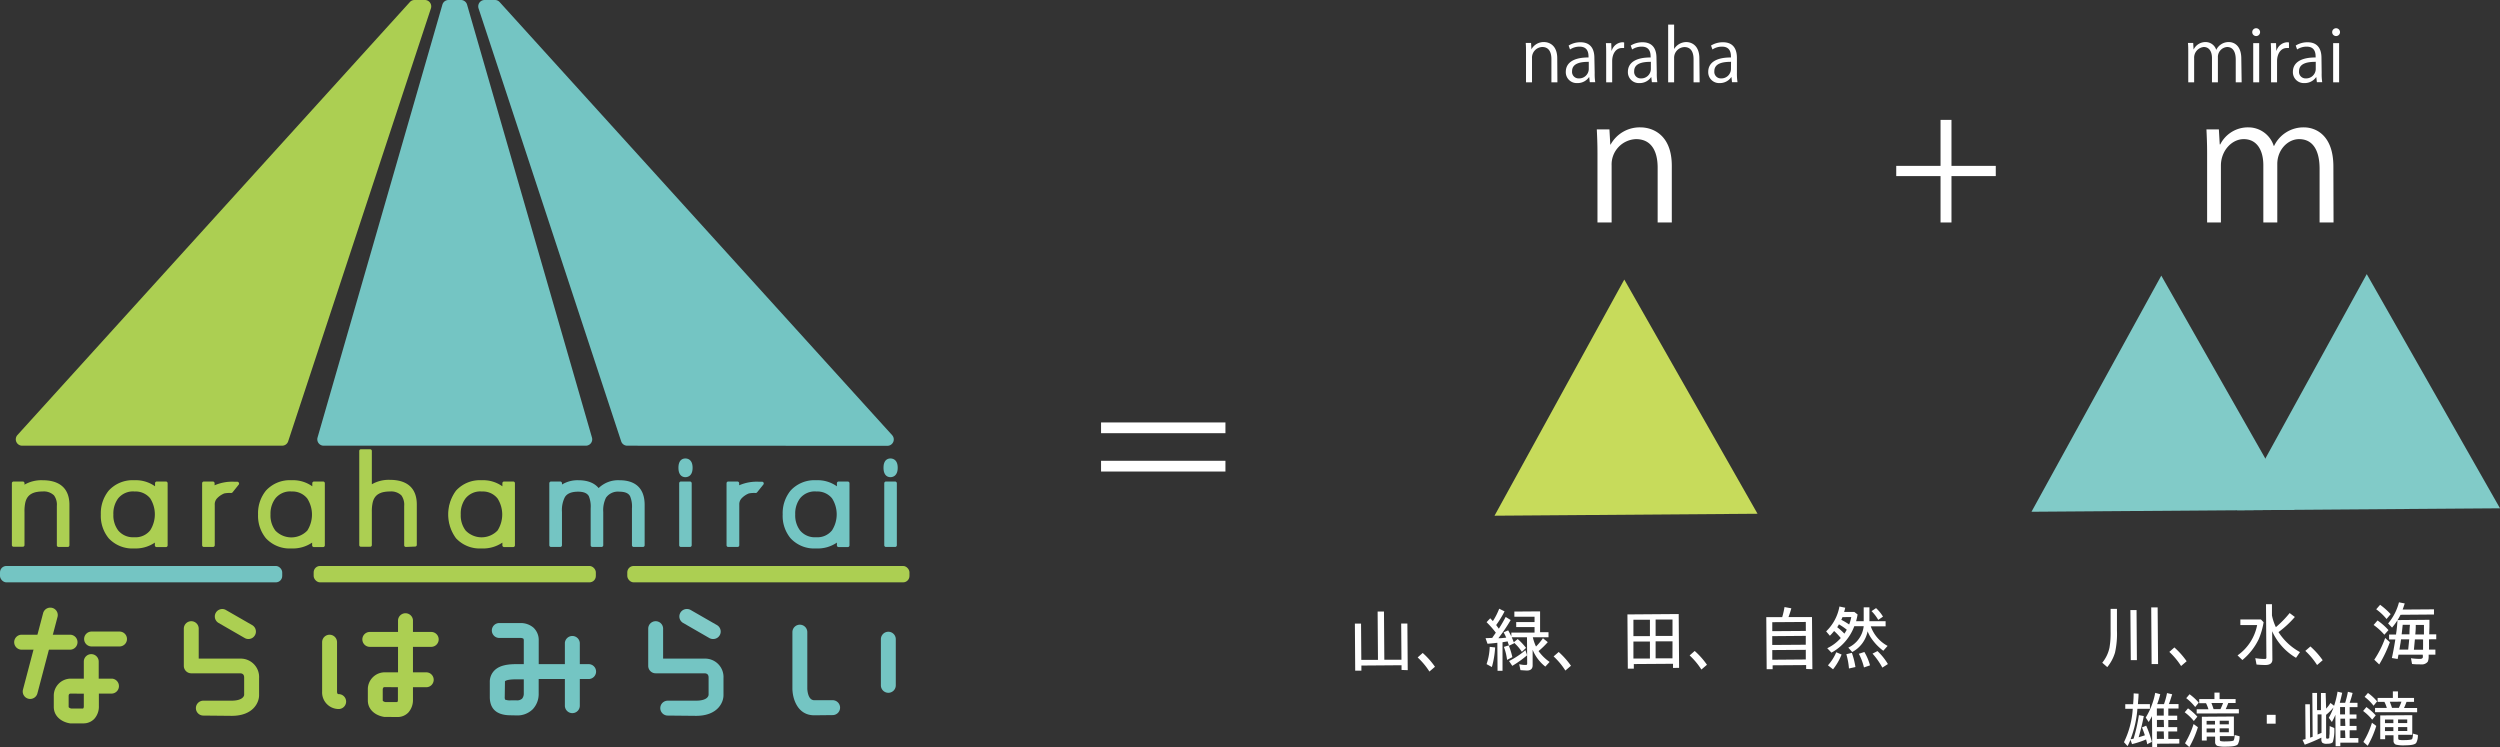 <svg xmlns="http://www.w3.org/2000/svg" viewBox="0 0 637.71 190.64"><rect x="0" y="0" width="637.71" height="190.64" fill="#333333" stroke="none"/><defs><style>.cls-1{fill:#fff;}.cls-2{fill:#c7db5b;}.cls-3{fill:#81cbc8;}.cls-4{fill:#accf52;}.cls-5{fill:#80cac7;}.cls-6{fill:#74c5c3;}</style></defs><title>fig_logomark</title><g id="レイヤー_2" data-name="レイヤー 2"><g id="レイヤー_2-2" data-name="レイヤー 2"><path class="cls-1" d="M426.45,56.75h-3.61v-14c0-3.87-1.39-7.26-5.52-7.26a6.46,6.46,0,0,0-6.22,6.74V56.75h-3.61V39.14c0-2.43-.08-4.22-.17-6.13h3.22l.22,3.87h.08a8.47,8.47,0,0,1,7.61-4.39c3,0,8,1.78,8,9.82Z"/><path class="cls-1" d="M595.25,56.75h-3.56V43.05c0-4.6-1.66-7.56-5.22-7.56-2.91,0-5.57,2.74-5.57,6.35V56.75h-3.56V42.14c0-3.78-1.61-6.65-5-6.65-3.08,0-5.82,3-5.82,6.74V56.75H563V39.14c0-2.43-.08-4.17-.17-6.13H566l.22,3.83h.13a7.89,7.89,0,0,1,7.22-4.35A6.78,6.78,0,0,1,580,37.23h.08a8.3,8.3,0,0,1,7.61-4.74c2.91,0,7.52,1.87,7.52,10Z"/><path class="cls-1" d="M495,30.58h2.79V42.31h11.3v2.61h-11.3V56.75H495V44.92h-11.3V42.31H495Z"/><path class="cls-1" d="M397.27,21h-1.53V15.06c0-1.63-.58-3.07-2.33-3.07a2.72,2.72,0,0,0-2.62,2.85V21h-1.53V13.54c0-1,0-1.78-.07-2.59h1.36l.09,1.63h0a3.56,3.56,0,0,1,3.21-1.85c1.25,0,3.38.75,3.38,4.15Z"/><path class="cls-1" d="M406.78,18.58a13.91,13.91,0,0,0,.14,2.39h-1.39l-.15-1.29h-.05a3.5,3.5,0,0,1-3,1.51,2.77,2.77,0,0,1-2.92-2.85c0-2.4,2.09-3.7,5.8-3.68,0-.85,0-2.76-2.27-2.76a4.32,4.32,0,0,0-2.45.72l-.36-1a5.67,5.67,0,0,1,3-.84c2.83,0,3.57,2,3.57,4Zm-1.51-2.81c-1.89,0-4.26.28-4.26,2.39A1.66,1.66,0,0,0,402.74,20a2.44,2.44,0,0,0,2.53-2.34Z"/><path class="cls-1" d="M414.28,12.25a4.15,4.15,0,0,0-.55,0c-1.65,0-2.49,1.64-2.49,3.33V21h-1.53V14c0-1.07,0-2-.07-3H411l.07,1.92h.06a3,3,0,0,1,2.71-2.14,3.41,3.41,0,0,1,.46.05Z"/><path class="cls-1" d="M422.62,18.58a13.91,13.91,0,0,0,.14,2.39h-1.39l-.15-1.29h-.05a3.5,3.5,0,0,1-3,1.51,2.77,2.77,0,0,1-2.92-2.85c0-2.4,2.09-3.7,5.8-3.68,0-.85,0-2.76-2.27-2.76a4.32,4.32,0,0,0-2.45.72l-.36-1a5.67,5.67,0,0,1,3-.84c2.83,0,3.57,2,3.57,4Zm-1.51-2.81c-1.89,0-4.26.28-4.26,2.39A1.66,1.66,0,0,0,418.58,20a2.44,2.44,0,0,0,2.53-2.34Z"/><path class="cls-1" d="M433.55,21H432V15.06c0-1.63-.59-3.05-2.31-3.05a2.72,2.72,0,0,0-2.65,2.81V21h-1.52V6.28h1.52v6.23h0a3.67,3.67,0,0,1,3.1-1.78c1.23,0,3.34.75,3.34,4.15Z"/><path class="cls-1" d="M443.06,18.58a13.87,13.87,0,0,0,.15,2.39h-1.4l-.14-1.29h-.06a3.47,3.47,0,0,1-2.95,1.51,2.77,2.77,0,0,1-2.92-2.85c0-2.4,2.09-3.7,5.8-3.68,0-.85,0-2.76-2.28-2.76a4.31,4.31,0,0,0-2.44.72l-.37-1a5.73,5.73,0,0,1,3.05-.84c2.83,0,3.56,2,3.56,4Zm-1.5-2.81c-1.89,0-4.26.28-4.26,2.39A1.66,1.66,0,0,0,439,20a2.44,2.44,0,0,0,2.54-2.34Z"/><path class="cls-1" d="M357.51,170.89v-1.2l-10.24.08v1.3h-1.58l-.08-12,1.57,0,.07,9.25,4.25,0L351.41,156l1.62,0,.09,12.29,4.37,0-.07-9.24H359l.09,11.9Z"/><path class="cls-1" d="M364.62,171.3a18.43,18.43,0,0,0-3-3.6l1.29-1.14a20.18,20.18,0,0,1,3.13,3.52Z"/><path class="cls-1" d="M379.2,158.71l.93-1c.33.35.56.59.68.73a17.4,17.4,0,0,0,1.61-3.17l1.37.68a26,26,0,0,1-2.14,3.49l.68.93c.65-1,1.22-2,1.75-3l1.27.79a41,41,0,0,1-3.14,4.64h.23c.12,0,.48,0,1.09-.08l.69-.07c-.21-.45-.4-.87-.68-1.35l1.17-.51a16.66,16.66,0,0,1,.81,1.57v-1l5.92,0v-1.41l-4.68,0v-1.27l4.68,0v-1.36l-5.15,0V156l6.56-.05,0,5.31,2.15,0v1.3l-4,0a12,12,0,0,0,.81,2.36,15.36,15.36,0,0,0,1.77-2.12l1.23,1a20.16,20.16,0,0,1-2.35,2.28,11.62,11.62,0,0,0,2.82,2.77l-1.09,1.19a10.52,10.52,0,0,1-3.24-4.3l0,4c0,.85-.51,1.29-1.4,1.3-.39,0-.93-.05-1.71-.1l-.31-1.52a6.18,6.18,0,0,0,1.7.2c.21,0,.33-.09.33-.35l-.05-6.72-3.89,0c.18.42.36.85.52,1.28l1-.82a15.23,15.23,0,0,1,2.13,2.26l-1.07,1a11.5,11.5,0,0,0-2-2.33s0,.1,0,.16l-1.26.61c-.21-.57-.32-.92-.37-1.1l-1.3.21,0,7.29H382l-.05-7.15c-.83.11-1.65.19-2.51.25l-.5-1.42,1.7-.07c.14-.21.31-.47.55-.8a4.45,4.45,0,0,1,.38-.52A23.13,23.13,0,0,0,379.2,158.71Zm0,10.7A15,15,0,0,0,380,165l1.38.15a22.21,22.21,0,0,1-.83,5Zm5.23-1.08a14.53,14.53,0,0,0-.81-3.32l1.23-.38a18.39,18.39,0,0,1,.93,3Zm.5.29a20.53,20.53,0,0,0,4.18-2.77l.43,1.3a27.07,27.07,0,0,1-3.78,2.7Z"/><path class="cls-1" d="M399.3,171.05a17.87,17.87,0,0,0-3-3.61l1.3-1.13a20.46,20.46,0,0,1,3.13,3.51Z"/><path class="cls-1" d="M426.76,170.38v-1.06l-10,.07v1.17h-1.53l-.1-13.83,13.08-.1.1,13.73Zm-5.89-12.29-4.21,0,0,4.18,4.21,0Zm0,5.55-4.21,0,0,4.34,4.21,0Zm5.76-5.6-4.31,0,0,4.18,4.31,0Zm0,5.56-4.31,0,0,4.33,4.3,0Z"/><path class="cls-1" d="M434,170.79a18.43,18.43,0,0,0-3-3.6l1.29-1.14a20.18,20.18,0,0,1,3.13,3.52Z"/><path class="cls-1" d="M460.72,170.65v-1l-8.55.06v1h-1.52l-.1-13.29,4.06,0a20,20,0,0,0,.59-2.57l1.74.32a22.51,22.51,0,0,1-.73,2.24l6,0,.1,13.29Zm-.09-12-8.55.06V161l8.56-.06Zm0,3.55-8.56.07,0,2.25,8.55-.06Zm0,3.56-8.55.06,0,2.47,8.55-.07Z"/><path class="cls-1" d="M480.4,166a13.4,13.4,0,0,1-3-3.1,8.24,8.24,0,0,1-1-1.87,7.69,7.69,0,0,1-3.93,5.29l-1-1.12a6.87,6.87,0,0,0,3.93-5.46H473a12.81,12.81,0,0,1-5.82,6.74l-1.08-1.13a10.74,10.74,0,0,0,3.45-2.6,15,15,0,0,0-1.7-1.79,12.63,12.63,0,0,1-1.08,1.21l-.95-1.12a11.64,11.64,0,0,0,3.39-6.34l1.48.31c-.08.34-.12.54-.2.8l-.09.28,2.62,0,.82.64a15.15,15.15,0,0,1-.38,1.72h1.94l0-3.54h1.46l0,3.54,4.13,0v1.3l-3.79,0a9.09,9.09,0,0,0,4.3,5Zm-14.12,3.71a11.92,11.92,0,0,0,2.12-3.33l1.36.58a14.8,14.8,0,0,1-2.18,3.77Zm2.35-9.73a17.11,17.11,0,0,1,1.84,1.65,9,9,0,0,0,.61-1,15.34,15.34,0,0,0-2-1.37A6.17,6.17,0,0,1,468.63,160Zm1.35-2.56a5.28,5.28,0,0,1-.29.69,15.94,15.94,0,0,1,2,1.19,10.54,10.54,0,0,0,.54-1.9Zm1.66,13.1a17.82,17.82,0,0,0-.67-3.64l1.41-.35a19.33,19.33,0,0,1,.91,3.62Zm3.83-.27a14.9,14.9,0,0,0-1.31-3.48l1.41-.46a13.45,13.45,0,0,1,1.44,3.41Zm3.64-12.12a10.44,10.44,0,0,0-1.71-2.24l1.15-.77a9.64,9.64,0,0,1,1.77,2.17Zm1.05,12.17a18.42,18.42,0,0,0-2.51-3.57l1.26-.65a15,15,0,0,1,2.66,3.31Z"/><path class="cls-1" d="M537.53,170.17l-1.28-1.12a9,9,0,0,0,1.85-3.86,22.24,22.24,0,0,0,.28-4.12l0-5.76H540l0,5.54a21.77,21.77,0,0,1-.5,5.64A10.65,10.65,0,0,1,537.53,170.17Zm6-1.78-.1-12.77H545l.09,12.77Zm5.31,1-.1-14.45h1.64l.11,14.45Z"/><path class="cls-1" d="M556.36,169.89a18.43,18.43,0,0,0-3-3.6l1.29-1.14a20.18,20.18,0,0,1,3.13,3.52Z"/><path class="cls-1" d="M572,168.36l-1.24-1.18a12.28,12.28,0,0,0,5-7.73l-4.28,0,0-1.43,5.26,0,.67.7a18.48,18.48,0,0,1-1.26,4.35A15.88,15.88,0,0,1,572,168.36Zm13.68-.56a15,15,0,0,1-6.09-6.79l.06,7.24c0,.93-.63,1.37-1.74,1.38a21.82,21.82,0,0,1-2.31-.12l-.31-1.63a14.86,14.86,0,0,0,2.45.21c.26,0,.38-.11.38-.37l-.1-13.6h1.52l0,2.86a13,13,0,0,0,1,3,26.71,26.71,0,0,0,3.51-3.6l1.33,1a25.13,25.13,0,0,1-4.17,3.86,15.07,15.07,0,0,0,5.48,5.1Z"/><path class="cls-1" d="M591.05,169.64a18.25,18.25,0,0,0-3-3.61l1.3-1.13a20.46,20.46,0,0,1,3.13,3.51Z"/><path class="cls-1" d="M608.21,161.91a15.37,15.37,0,0,0-2.74-2.49l1-1.15a15.89,15.89,0,0,1,2.79,2.46Zm-2.57,6.37a25.49,25.49,0,0,0,2.78-5.54l1.19,1.07a31.15,31.15,0,0,1-2.71,5.68Zm3.13-10.38a13.67,13.67,0,0,0-2.64-2.48l1-1.15a19,19,0,0,1,2.69,2.39Zm3.57-1.08a15.84,15.84,0,0,1-2.17,3.27l-1-1.06a13.58,13.58,0,0,0,2.77-5.39l1.47.29c-.23.71-.4,1.2-.54,1.56l8-.06v1.32Zm7.26,6.26v.76a1.28,1.28,0,0,1,0,.26,2.68,2.68,0,0,1,0,.42,6.41,6.41,0,0,1,0,.8c0,.15,0,.29,0,.38h1.63V167l-1.72,0,0,.6a3.2,3.2,0,0,1-.22,1.18,1.88,1.88,0,0,1-1.69.69c-.78,0-1.51,0-2.33-.1l-.27-1.47a15.15,15.15,0,0,0,2.33.17c.43,0,.62-.14.71-.42A4,4,0,0,0,618,167l-6.18,0c-.07.26-.11.57-.22,1.1l-1.47-.25c.3-1.34.58-2.87.88-4.73h-1.59v-1.26l1.78,0,0-.15c.2-1.2.28-2.33.37-3.54l8.14-.07c0,.6,0,1.17,0,1.84l-.06,1.86h1.8v1.26Zm-7.13,0-.08.5c0,.23-.1.63-.2,1.27-.05.35-.1.63-.13.85h2.23c.12-1.17.21-2,.26-2.62Zm.42-3.7q-.2,1.94-.27,2.43h2a.34.34,0,0,1,0-.09.86.86,0,0,1,0-.24c0-.24,0-.94.12-2.1ZM616,163.1c-.08.82-.16,1.71-.25,2.63l2.34,0a4.73,4.73,0,0,1,0-.49,2,2,0,0,1,0-.26.32.32,0,0,1,0-.14c0-.17,0-.46,0-.86s0-.65,0-.87Zm.22-3.69,0,.19c0,.36,0,1.11-.12,2.24l2.21,0,0-.59v-1.84Z"/><path class="cls-1" d="M547.12,187.56l0,0c-.25-.77-.48-1.4-.74-2l1.08-.45a24.85,24.85,0,0,1,1.44,4.13l-1.2.6a1.1,1.1,0,0,0-.05-.34c0-.12-.06-.28-.11-.47s-.08-.29-.11-.41a21.58,21.58,0,0,1-3.59,1.19l-.38-1.1c-.24.56-.48,1.09-.75,1.61l-.92-1a22.55,22.55,0,0,0,2.24-8.51h-1.91v-1.18l2,0c.08-.88.14-1.77.14-2.76l1.25.08c0,1-.11,1.79-.15,2.52v.15l3.05,0v1.18l-3.19,0a27.49,27.49,0,0,1-1.76,7.79l.79-.17a43.54,43.54,0,0,0,1.35-6l1.25.23c-.47,2.42-.95,4.16-1.32,5.43C546.3,187.82,546.82,187.68,547.12,187.56Zm3.12,2.15v.92H549l-.06-7.95a14.31,14.31,0,0,1-.85,1.49l-.75-1.13a18.46,18.46,0,0,0,2.42-6.31l1.28.35a17.6,17.6,0,0,1-.78,2.53H552a18,18,0,0,0,.77-2.82l1.32.31c-.36,1.13-.62,2-.86,2.5l2.48,0v1.14l-2.61,0,0,1.81h2.27v1.11h-2.27v1.82h2.27v1.1l-2.27,0v1.91l2.81,0v1.18Zm1.7-9-1.76,0v1.82l1.76,0Zm0,2.93H550.2v1.82H552Zm0,2.93h-1.76v1.91H552Z"/><path class="cls-1" d="M559.61,183.92a12.75,12.75,0,0,0-2.33-2.23l.85-1a14.58,14.58,0,0,1,2.38,2.12Zm-2.25,5.67a22.58,22.58,0,0,0,2.19-4.9l1.1.81a24.91,24.91,0,0,1-2.19,5.07Zm2.6-9.24a12.88,12.88,0,0,0-2.29-2.26l.85-1a13,13,0,0,1,2.34,2.15Zm.38,1.65v-1.07l3,0a9.68,9.68,0,0,0-.62-1.56l-1.73,0v-1.05l3.88,0v-1.65h1.31v1.65l4.09,0v1H568.4a16.89,16.89,0,0,1-.66,1.57l3.36,0v1.08Zm7.67,8.45a7.94,7.94,0,0,1-2.37-.18,1,1,0,0,1-.6-1v-1.38H562.9v1h-1.24l0-6.06,8.17-.06,0,5-3.58,0v.86c0,.25.08.37.2.41a4.7,4.7,0,0,0,1.29.08c1.32,0,2-.13,2.06-.28a3.29,3.29,0,0,0,.21-1.37l1.26.34a4.17,4.17,0,0,1-.41,2C570.56,190.27,569.57,190.44,568,190.45Zm-3-6.57h-2.14v.93l2.14,0Zm0,1.94-2.14,0v1l2.14,0Zm-.91-6.49c.23.59.41,1.12.55,1.56h1.76c.26-.55.48-1.07.66-1.57Zm4.44,4.52-2.33,0v.92h2.33Zm0,1.94-2.34,0v1l2.34,0Z"/><path class="cls-1" d="M578.22,184.6v-2.26l2.26,0v2.26Z"/><path class="cls-1" d="M593.36,180.76a8.44,8.44,0,0,0,1.1-1.45l.93.72a22.58,22.58,0,0,0,.88-3.6l1.19.29c-.24,1.11-.46,1.93-.62,2.56h1.37a21.12,21.12,0,0,0,.7-2.82l1.2.3a22.66,22.66,0,0,1-.75,2.51l2,0v1.11l-2,0v1.86h1.74v1.08h-1.74v1.86h1.76v1.09h-1.76v2l2.22,0v1.17l-4.6,0v.9h-1.2l-.06-8a15.37,15.37,0,0,1-.9,1.84l-.78-1.09a16.68,16.68,0,0,0,1.2-2.63,12,12,0,0,1-1.89,1.88l0,5.76c0,.25.09.32.33.32s.44-.1.47-.22,0-.44.06-.83,0-.91.05-1.55v-.61l1.18.5a10.24,10.24,0,0,1-.38,3.56c-.19.32-.69.45-1.42.45a1.9,1.9,0,0,1-1.26-.26,1.23,1.23,0,0,1-.24-.86v-.44a42.26,42.26,0,0,1-4.23,1.8l-.57-1.22.69-.2.08,0-.07-8.89h1.17l.06,8.51c.29-.1.52-.17.65-.23l-.08-11.17h1.2l0,4.39h1l0-4.38h1.2Zm-1.18,1.48h-1l0,5.13,1-.43Zm6-1.87h-1.26l0,1.87h1.26Zm0,2.95H597v1.86h1.26Zm0,3H597v1.94h1.26Z"/><path class="cls-1" d="M605.11,183.58a13,13,0,0,0-2.32-2.22l.84-1a14.64,14.64,0,0,1,2.38,2.12Zm-2.25,5.68a21.86,21.86,0,0,0,2.19-4.9l1.1.81a24.29,24.29,0,0,1-2.19,5.06Zm2.6-9.24a11.94,11.94,0,0,0-2.29-2.26l.86-1a12.93,12.93,0,0,1,2.33,2.15Zm.38,1.65v-1.08l3,0a8.13,8.13,0,0,0-.62-1.56h-1.73v-1l3.89,0v-1.66h1.3v1.66l4.1,0v1l-1.91,0c-.22.56-.41,1.09-.65,1.57l3.35,0v1.08Zm7.67,8.45a8.22,8.22,0,0,1-2.36-.18,1,1,0,0,1-.6-1v-1.38l-2.14,0v1h-1.25l0-6.07,8.17-.06,0,5-3.58,0v.87c0,.24.08.36.2.41a5.13,5.13,0,0,0,1.29.08c1.32,0,2-.14,2.06-.29a3.54,3.54,0,0,0,.2-1.37l1.26.34a4,4,0,0,1-.41,2C616.06,189.93,615.08,190.11,613.51,190.12Zm-3-6.58-2.14,0v.92h2.14Zm0,1.94-2.14,0v1l2.14,0Zm-.91-6.48c.23.59.42,1.12.56,1.56h1.76c.25-.55.48-1.07.65-1.57Zm4.45,4.52h-2.34v.93l2.33,0Zm0,1.94-2.33,0v1l2.34,0Z"/><path class="cls-1" d="M571.81,21H570.3V15.19c0-1.95-.7-3.2-2.2-3.2a2.55,2.55,0,0,0-2.35,2.68V21h-1.51V14.8c0-1.59-.68-2.81-2.09-2.81a2.73,2.73,0,0,0-2.46,2.85V21h-1.5V13.54c0-1,0-1.77-.08-2.59h1.34l.09,1.61h.06a3.34,3.34,0,0,1,3-1.83,2.84,2.84,0,0,1,2.73,2h0a3.49,3.49,0,0,1,3.21-2c1.23,0,3.18.79,3.18,4.22Z"/><path class="cls-1" d="M575.51,9.2a1,1,0,0,1-1-1,1,1,0,0,1,1-1,1,1,0,0,1,1,1A1,1,0,0,1,575.51,9.2ZM576.28,21h-1.52V11h1.52Z"/><path class="cls-1" d="M583.88,12.25a4.15,4.15,0,0,0-.55,0c-1.65,0-2.49,1.64-2.49,3.33V21h-1.53V14c0-1.07,0-2-.07-3h1.34l.07,1.92h.06a3,3,0,0,1,2.71-2.14,3.41,3.41,0,0,1,.46.05Z"/><path class="cls-1" d="M592.22,18.58a13.91,13.91,0,0,0,.14,2.39H591l-.15-1.29h-.05a3.5,3.5,0,0,1-3,1.51,2.77,2.77,0,0,1-2.92-2.85c0-2.4,2.09-3.7,5.8-3.68,0-.85,0-2.76-2.27-2.76a4.32,4.32,0,0,0-2.45.72l-.36-1a5.67,5.67,0,0,1,3-.84c2.83,0,3.57,2,3.57,4Zm-1.51-2.81c-1.89,0-4.26.28-4.26,2.39A1.66,1.66,0,0,0,588.18,20a2.44,2.44,0,0,0,2.53-2.34Z"/><path class="cls-1" d="M595.9,9.2a1,1,0,0,1-1-1,1,1,0,0,1,1-1,1,1,0,0,1,1,1A1,1,0,0,1,595.9,9.2ZM596.67,21h-1.52V11h1.52Z"/><polygon class="cls-2" points="448.32 131.05 381.23 131.55 414.33 71.31 414.33 71.31 448.32 131.05"/><polygon class="cls-3" points="585.29 130.05 518.2 130.54 551.31 70.31 551.31 70.31 585.29 130.05"/><polygon class="cls-3" points="637.71 129.66 570.61 130.15 603.72 69.92 603.72 69.92 637.71 129.66"/><path class="cls-1" d="M280.86,107.76h31.73v2.74H280.86Zm0,12.52v-2.74h31.73v2.74Z"/><path class="cls-4" d="M63.42,163a1.88,1.88,0,0,1-1-.25l-6.67-3.85a1.9,1.9,0,0,1-.7-2.6,1.92,1.92,0,0,1,1.65-.95,1.82,1.82,0,0,1,.94.26l6.68,3.84a1.9,1.9,0,0,1-1,3.55Z"/><path class="cls-4" d="M51.87,182.53a1.9,1.9,0,1,1,0-3.8h7.19c3.1,0,3.22-1.43,3.22-1.44v-4.36c0-.37,0-1.14-1-1.18H48.79a1.9,1.9,0,0,1-1.9-1.9v-9.49a1.9,1.9,0,1,1,3.8,0V168H61.36a4.7,4.7,0,0,1,4.73,5v4.36c0,1.81-1.47,5.24-7,5.24Z"/><path class="cls-5" d="M181.88,163a1.85,1.85,0,0,1-.95-.25l-6.68-3.85a1.91,1.91,0,0,1-.89-1.15,1.9,1.9,0,0,1,1.84-2.4,1.89,1.89,0,0,1,1,.26l6.68,3.84a1.9,1.9,0,0,1-1,3.55Z"/><path class="cls-6" d="M170.33,182.53a1.9,1.9,0,1,1,0-3.8h7.19c3,0,3.21-1.26,3.23-1.51v-4.29c0-.37,0-1.14-1-1.18H167.25a1.9,1.9,0,0,1-1.9-1.9v-9.49a1.9,1.9,0,1,1,3.8,0V168h10.67a4.7,4.7,0,0,1,4.73,5v4.36c0,1.81-1.47,5.24-7,5.24Z"/><path class="cls-4" d="M5.39,165.72a1.91,1.91,0,0,1,0-3.81H18a1.91,1.91,0,0,1,0,3.81Z"/><path class="cls-4" d="M7.7,178.29a1.91,1.91,0,0,1-.48-.06,1.9,1.9,0,0,1-1.36-2.32L11,156.4A1.89,1.89,0,0,1,12.83,155a2.05,2.05,0,0,1,.49.06,1.89,1.89,0,0,1,1.35,2.32L9.54,176.88A1.91,1.91,0,0,1,7.7,178.29Z"/><path class="cls-4" d="M23.36,164.9a1.9,1.9,0,1,1,0-3.8h7.13a1.9,1.9,0,0,1,0,3.8Z"/><path class="cls-4" d="M17.88,184.52c-2.08-.31-4.16-1.73-4.16-4.21v-3A4.34,4.34,0,0,1,18,173.11h3.38v-4.35a1.9,1.9,0,1,1,3.8,0v4.35h3.39a1.91,1.91,0,0,1,0,3.81H25.22v3.13a4.68,4.68,0,0,1-1.15,3.3,3.78,3.78,0,0,1-2.84,1.17Zm.16-7.6c-.12,0-.48,0-.53.53v2.86c0,.2.4.37.67.43l3,0c.15-.07.21-.42.2-.54v-3.25Z"/><path class="cls-4" d="M86.39,180.86a4.24,4.24,0,0,1-4.22-4.47V163.81a1.9,1.9,0,1,1,3.8,0v12.58c0,.67.3.67.42.67a1.9,1.9,0,0,1,0,3.8Z"/><path class="cls-4" d="M94.33,165a1.9,1.9,0,0,1,0-3.8H110a1.9,1.9,0,1,1,0,3.8Z"/><path class="cls-4" d="M98,182.87c-2.08-.31-4.17-1.72-4.17-4.21v-3a4.32,4.32,0,0,1,4.32-4.16h3.38v-13.3a1.91,1.91,0,0,1,3.81,0v13.3h3.39a1.9,1.9,0,1,1,0,3.8h-3.39v3.13a4.77,4.77,0,0,1-1.16,3.3,3.78,3.78,0,0,1-2.84,1.17Zm.15-7.6c-.17,0-.45,0-.52.56v2.83c0,.23.47.39.68.43l3,0c.12-.05.2-.34.19-.57v-3.22Z"/><path class="cls-6" d="M130.28,182.46c-3.54,0-5.34-1.58-5.34-4.68V174a4.08,4.08,0,0,1,1.2-3c1.42-1.4,3.69-1.59,5.73-1.59h1.74v-6a.86.86,0,0,0-.1-.5,1.42,1.42,0,0,0-.77-.18h-5.38a1.9,1.9,0,1,1,0-3.8h5.42a5,5,0,0,1,3.26,1.14,4.31,4.31,0,0,1,1.38,3.34v6h12.73a1.9,1.9,0,1,1,0,3.8H137.41V177a5.67,5.67,0,0,1-1.48,3.88,5.53,5.53,0,0,1-4.16,1.61Zm-1.44-4a3.45,3.45,0,0,0,1.44.19h1.49a1.89,1.89,0,0,0,1.41-.44,2,2,0,0,0,.43-1.17v-3.76H131.9c-1.72,0-2.76.17-3.09.5l-.06,4a1.65,1.65,0,0,0,.09.68Z"/><path class="cls-6" d="M146,181.91a1.91,1.91,0,0,1-1.91-1.9V164a1.91,1.91,0,0,1,3.81,0v16A1.9,1.9,0,0,1,146,181.91Z"/><path class="cls-6" d="M207.7,182.46c-4.41,0-5.57-4.48-5.57-6.85V161.25a1.9,1.9,0,0,1,3.8,0v14.36c0,.12.06,3,1.77,3h4.69a1.9,1.9,0,0,1,0,3.8Z"/><path class="cls-6" d="M226.6,176.72a1.9,1.9,0,0,1-1.9-1.9V163.05a1.9,1.9,0,0,1,3.8,0v11.77A1.9,1.9,0,0,1,226.6,176.72Z"/><path class="cls-4" d="M15.2,139.25a.44.44,0,0,1-.43-.44v-9.73a4.33,4.33,0,0,0-.78-2.89,4,4,0,0,0-3.12-1c-2.73,0-4.27,1-4.69,3.1a10.21,10.21,0,0,0-.2,2.42v8.14a.44.44,0,0,1-.44.44H3.73a.44.44,0,0,1-.43-.44V123.53a.43.43,0,0,1,.43-.43H5.54a.44.44,0,0,1,.44.43v.6a8,8,0,0,1,4.86-1.36c4.32,0,6.6,2.08,6.6,6v10a.44.44,0,0,1-.43.44Z"/><path class="cls-4" d="M14.93,139.52a.43.43,0,0,1-.43-.44v-10a4.05,4.05,0,0,0-.72-2.71,3.71,3.71,0,0,0-2.91-1c-2.62,0-4,.92-4.43,2.89a10.36,10.36,0,0,0-.19,2.36v8.41a.43.43,0,0,1-.43.44H3.46a.43.43,0,0,1-.43-.44V123.26a.43.43,0,0,1,.43-.43H5.82a.43.43,0,0,1,.43.43v.37a8.6,8.6,0,0,1,4.59-1.13c4.5,0,6.87,2.18,6.87,6.29v10.29a.43.43,0,0,1-.43.44Zm1.37-1.41v-9.32c0-3.33-1.73-4.87-5.46-4.87a6.35,6.35,0,0,0-4.78,1.66l-.47.5a.48.48,0,0,1-.32.13.45.45,0,0,1-.16,0,.45.45,0,0,1-.27-.4v-1.54h-.4v13.87h.4v-7.44A11.24,11.24,0,0,1,5.07,128c.37-1.81,1.68-4,5.8-4a5,5,0,0,1,4,1.43,5.4,5.4,0,0,1,1.06,3.64v9Z"/><path class="cls-4" d="M34.23,139.63a8,8,0,0,1-6.31-2.51A8.75,8.75,0,0,1,26,131.23a8.91,8.91,0,0,1,1.9-5.9,8,8,0,0,1,6.35-2.56,7.84,7.84,0,0,1,5.54,1.87v-1.11a.44.44,0,0,1,.44-.43H42a.44.44,0,0,1,.44.43v15.31a.44.44,0,0,1-.44.44H40.21a.44.44,0,0,1-.44-.44v-1A8.08,8.08,0,0,1,34.23,139.63Zm0-14.53A5.11,5.11,0,0,0,29.92,127a6.8,6.8,0,0,0-1.27,4.25,6.6,6.6,0,0,0,1.3,4.28,5.07,5.07,0,0,0,4.28,1.82,5,5,0,0,0,4.3-1.86,7.89,7.89,0,0,0,0-8.49A5,5,0,0,0,34.23,125.1Z"/><path class="cls-4" d="M34.23,139.9a8.24,8.24,0,0,1-6.51-2.6,9,9,0,0,1-2-6.07,9.16,9.16,0,0,1,2-6.07,8.24,8.24,0,0,1,6.56-2.66,8.44,8.44,0,0,1,5.27,1.55v-.79a.43.43,0,0,1,.44-.43h2.33a.44.44,0,0,1,.44.43v15.85a.44.44,0,0,1-.44.44H39.94a.44.44,0,0,1-.44-.44v-.7A8.72,8.72,0,0,1,34.23,139.9Zm0-16a6.78,6.78,0,0,0-5.48,2.16,7.75,7.75,0,0,0-1.63,5.15,7.65,7.65,0,0,0,1.66,5.14,6.91,6.91,0,0,0,5.45,2.12c2.46,0,4.29-.73,5.42-2.17l.49-.63a.44.44,0,0,1,.34-.16l.14,0a.44.44,0,0,1,.29.41v2.18h.39v-13.9h-.39v2.36a.43.43,0,0,1-.3.41.3.3,0,0,1-.13,0,.43.43,0,0,1-.35-.17l-.49-.67C38.51,124.66,36.74,123.92,34.23,123.92Zm0,14.55a6.23,6.23,0,0,1-5.17-2.25,7.71,7.71,0,0,1-1.55-5A7.89,7.89,0,0,1,29,126.28,6.23,6.23,0,0,1,34.23,124a6.18,6.18,0,0,1,5.21,2.32,8,8,0,0,1,1.47,4.95,7.86,7.86,0,0,1-1.48,4.93A6.14,6.14,0,0,1,34.23,138.47Zm0-13.09a4.88,4.88,0,0,0-4.09,1.77,6.47,6.47,0,0,0-1.22,4.08,6.39,6.39,0,0,0,1.24,4.11,4.89,4.89,0,0,0,4.07,1.72,4.76,4.76,0,0,0,4.08-1.76,7.59,7.59,0,0,0,0-8.16A4.81,4.81,0,0,0,34.23,125.38Z"/><path class="cls-4" d="M74.34,139.63a8,8,0,0,1-6.3-2.51,8.74,8.74,0,0,1-2-5.89,8.86,8.86,0,0,1,1.91-5.9,8,8,0,0,1,6.34-2.56,7.85,7.85,0,0,1,5.55,1.87v-1.11a.44.44,0,0,1,.44-.43h1.79a.43.43,0,0,1,.43.43v15.31a.44.44,0,0,1-.43.44H80.33a.44.44,0,0,1-.44-.44v-1A8.09,8.09,0,0,1,74.34,139.63Zm0-14.53A5.11,5.11,0,0,0,70,127a6.72,6.72,0,0,0-1.28,4.25,6.61,6.61,0,0,0,1.31,4.28,5.05,5.05,0,0,0,4.27,1.82,5,5,0,0,0,4.31-1.87,7.87,7.87,0,0,0,0-8.48A5,5,0,0,0,74.34,125.1Z"/><path class="cls-4" d="M74.34,139.9a8.24,8.24,0,0,1-6.51-2.6,9,9,0,0,1-2-6.07,9.12,9.12,0,0,1,2-6.07,8.21,8.21,0,0,1,6.55-2.66,8.45,8.45,0,0,1,5.28,1.55v-.79a.44.44,0,0,1,.44-.43h2.33a.43.43,0,0,1,.43.43v15.85a.44.44,0,0,1-.43.44H80.06a.44.44,0,0,1-.44-.44v-.7A8.74,8.74,0,0,1,74.34,139.9Zm0-16a6.86,6.86,0,0,0-5.47,2.15,7.75,7.75,0,0,0-1.64,5.16,7.64,7.64,0,0,0,1.67,5.14,6.89,6.89,0,0,0,5.44,2.12c2.5,0,4.28-.71,5.43-2.18l.49-.61a.42.42,0,0,1,.34-.17l.14,0A.43.43,0,0,1,81,136v2.18h.38v-13.9H81v2.36a.43.43,0,0,1-.3.41.3.3,0,0,1-.13,0,.43.43,0,0,1-.35-.17l-.49-.67C78.63,124.66,76.86,123.92,74.34,123.92Zm0,14.55a6.21,6.21,0,0,1-5.16-2.25,7.71,7.71,0,0,1-1.56-5,7.81,7.81,0,0,1,1.52-4.95,6.23,6.23,0,0,1,5.2-2.32,6.16,6.16,0,0,1,5.21,2.32,9,9,0,0,1,0,9.88A6.18,6.18,0,0,1,74.34,138.47Zm0-13.09a4.85,4.85,0,0,0-4.09,1.77A6.49,6.49,0,0,0,69,131.23a6.39,6.39,0,0,0,1.24,4.11,5.64,5.64,0,0,0,8.15,0,7.59,7.59,0,0,0,0-8.16A4.77,4.77,0,0,0,74.34,125.38Z"/><path class="cls-4" d="M122.83,139.63a8,8,0,0,1-6.3-2.51,8.7,8.7,0,0,1-2-5.89,8.86,8.86,0,0,1,1.91-5.9,8,8,0,0,1,6.34-2.56,7.85,7.85,0,0,1,5.55,1.87v-1.11a.44.44,0,0,1,.44-.43h1.79a.43.43,0,0,1,.43.43v15.31a.44.44,0,0,1-.43.44h-1.79a.44.44,0,0,1-.44-.44v-1A8.13,8.13,0,0,1,122.83,139.63Zm0-14.53a5.16,5.16,0,0,0-4.3,1.88,6.76,6.76,0,0,0-1.28,4.25,6.66,6.66,0,0,0,1.3,4.28,5.1,5.1,0,0,0,4.28,1.82,5,5,0,0,0,4.3-1.87,7.82,7.82,0,0,0,0-8.48A5,5,0,0,0,122.83,125.1Z"/><path class="cls-4" d="M122.83,139.9a8.24,8.24,0,0,1-6.51-2.6,10.25,10.25,0,0,1,0-12.14,8.21,8.21,0,0,1,6.55-2.66,8.45,8.45,0,0,1,5.28,1.55v-.79a.43.43,0,0,1,.43-.43h2.34a.43.43,0,0,1,.43.43v15.85a.44.44,0,0,1-.43.44h-2.34a.44.44,0,0,1-.43-.44v-.7A8.74,8.74,0,0,1,122.83,139.9Zm0-16a6.9,6.9,0,0,0-5.48,2.15,7.8,7.8,0,0,0-1.63,5.16,7.64,7.64,0,0,0,1.67,5.14,6.89,6.89,0,0,0,5.44,2.12c2.47,0,4.3-.73,5.43-2.17l.48-.63a.48.48,0,0,1,.35-.16l.14,0a.44.44,0,0,1,.29.41v2.18h.38v-13.9h-.38v2.36a.43.43,0,0,1-.3.41.3.3,0,0,1-.13,0,.43.43,0,0,1-.35-.17l-.49-.67C127.12,124.66,125.35,123.92,122.83,123.92Zm0,14.55a6.26,6.26,0,0,1-5.17-2.25,7.77,7.77,0,0,1-1.55-5,7.85,7.85,0,0,1,1.52-4.95,7,7,0,0,1,10.41,0,9,9,0,0,1,0,9.88A6.18,6.18,0,0,1,122.83,138.47Zm0-13.09a4.86,4.86,0,0,0-4.08,1.77,6.43,6.43,0,0,0-1.22,4.08,6.34,6.34,0,0,0,1.24,4.11,5.64,5.64,0,0,0,8.15,0,7.59,7.59,0,0,0,0-8.16A4.77,4.77,0,0,0,122.83,125.38Z"/><path class="cls-6" d="M208.16,139.63a8,8,0,0,1-6.31-2.51,8.74,8.74,0,0,1-1.95-5.89,8.88,8.88,0,0,1,1.91-5.9,8,8,0,0,1,6.35-2.56,7.88,7.88,0,0,1,5.54,1.86v-1.1a.44.44,0,0,1,.44-.43h1.79a.43.43,0,0,1,.43.43v15.31a.44.44,0,0,1-.43.44h-1.79a.44.44,0,0,1-.44-.44v-1A8.12,8.12,0,0,1,208.16,139.63Zm0-14.53a5.11,5.11,0,0,0-4.31,1.88,6.74,6.74,0,0,0-1.28,4.25,6.61,6.61,0,0,0,1.31,4.28,5.07,5.07,0,0,0,4.28,1.82,5,5,0,0,0,4.3-1.87,7.87,7.87,0,0,0,0-8.48A5,5,0,0,0,208.16,125.1Z"/><path class="cls-6" d="M208.16,139.9a8.18,8.18,0,0,1-6.51-2.61,8.93,8.93,0,0,1-2-6.06,9.12,9.12,0,0,1,2-6.07,8.24,8.24,0,0,1,6.56-2.66,8.44,8.44,0,0,1,5.27,1.55v-.79a.44.44,0,0,1,.44-.43h2.33a.44.44,0,0,1,.44.43v15.85a.44.44,0,0,1-.44.44h-2.33a.44.44,0,0,1-.44-.44v-.7A8.68,8.68,0,0,1,208.16,139.9Zm0-16a6.89,6.89,0,0,0-5.49,2.16,7.77,7.77,0,0,0-1.63,5.15,7.64,7.64,0,0,0,1.67,5.14,6.89,6.89,0,0,0,5.45,2.12c2.47,0,4.29-.73,5.42-2.17l.49-.63a.44.44,0,0,1,.34-.16l.14,0a.43.43,0,0,1,.29.41v2.18h.38v-13.9h-.38v2.36a.43.43,0,0,1-.3.41.3.3,0,0,1-.13,0,.43.43,0,0,1-.35-.17l-.49-.67C212.44,124.66,210.67,123.92,208.16,123.92Zm0,14.55a6.26,6.26,0,0,1-5.18-2.25,7.77,7.77,0,0,1-1.55-5,7.89,7.89,0,0,1,1.52-4.95,6.26,6.26,0,0,1,5.21-2.32,6.15,6.15,0,0,1,5.2,2.32,9,9,0,0,1,0,9.88A6.16,6.16,0,0,1,208.16,138.47Zm0-13.09a4.84,4.84,0,0,0-4.09,1.77,6.47,6.47,0,0,0-1.22,4.08,6.34,6.34,0,0,0,1.24,4.11,4.84,4.84,0,0,0,4.07,1.72,4.76,4.76,0,0,0,4.08-1.76,7.59,7.59,0,0,0,0-8.16A4.81,4.81,0,0,0,208.16,125.38Z"/><path class="cls-4" d="M52.22,139.25a.44.44,0,0,1-.44-.44V123.53a.44.44,0,0,1,.44-.43H54a.44.44,0,0,1,.44.43v.72a10,10,0,0,1,5.23-1.1H60a.43.43,0,0,1,.38.25.45.45,0,0,1,0,.46l-1.17,1.46a.46.46,0,0,1-.34.16,8.11,8.11,0,0,0-1.7.12,5.26,5.26,0,0,0-1.92,1.29,2.41,2.41,0,0,0-.72,1.87v10.05a.44.44,0,0,1-.44.44Z"/><path class="cls-4" d="M52,139.52a.44.44,0,0,1-.44-.44V123.26a.44.44,0,0,1,.44-.43H54.3a.44.44,0,0,1,.44.43v.53a11.38,11.38,0,0,1,5-.91h.8a.45.45,0,0,1,.38.25.43.43,0,0,1,0,.46l-1.6,2a.46.46,0,0,1-.34.16h-.13a7.41,7.41,0,0,0-1.62.11,5.08,5.08,0,0,0-1.82,1.22,2.19,2.19,0,0,0-.63,1.68v10.32a.44.44,0,0,1-.44.44Zm1-1.68.41-.18v-8.9a3.58,3.58,0,0,1,1.07-2.7,7,7,0,0,1,1.94-1.38,4.19,4.19,0,0,0-1.82,1l-.46.44a.47.47,0,0,1-.3.12.53.53,0,0,1-.17,0,.43.43,0,0,1-.26-.4v-1.52h-.41Zm5.35-13.5h0Z"/><path class="cls-6" d="M186,139.25a.44.44,0,0,1-.44-.44V123.53a.44.44,0,0,1,.44-.43h1.8a.44.44,0,0,1,.44.43v.72a10,10,0,0,1,5.23-1.1h.29a.43.43,0,0,1,.39.25.45.45,0,0,1-.05.46L193,125.32a.44.44,0,0,1-.34.16,8.11,8.11,0,0,0-1.7.12,5.34,5.34,0,0,0-1.92,1.29,2.41,2.41,0,0,0-.72,1.87v10.05a.44.44,0,0,1-.44.44Z"/><path class="cls-6" d="M185.76,139.52a.43.43,0,0,1-.43-.44V123.26a.43.43,0,0,1,.43-.43h2.35a.44.44,0,0,1,.44.43v.53a11.25,11.25,0,0,1,5-.91h.84a.44.44,0,0,1,.34.71l-1.61,2a.44.44,0,0,1-.34.16h-.13a6.74,6.74,0,0,0-1.63.12,5.13,5.13,0,0,0-1.81,1.21,2.19,2.19,0,0,0-.63,1.68v10.32a.44.44,0,0,1-.44.44Zm1-1.68.4-.18v-8.9a3.58,3.58,0,0,1,1.07-2.7,7.17,7.17,0,0,1,1.94-1.38,4.19,4.19,0,0,0-1.82,1l-.46.43a.42.42,0,0,1-.3.12.47.47,0,0,1-.17,0,.44.44,0,0,1-.26-.4v-1.52h-.4Zm5.35-13.5h0Z"/><path class="cls-4" d="M103.81,139.25a.44.44,0,0,1-.44-.44v-9.73a4.33,4.33,0,0,0-.78-2.89,4,4,0,0,0-3.11-1c-2.74,0-4.27,1-4.7,3.1a11,11,0,0,0-.2,2.42v8.14a.44.44,0,0,1-.43.44H92.34a.44.44,0,0,1-.43-.44V115.4a.43.43,0,0,1,.43-.43h1.81a.43.43,0,0,1,.43.43v8.74a8,8,0,0,1,4.86-1.37c4.33,0,6.61,2.08,6.61,6v10a.44.44,0,0,1-.44.44Z"/><path class="cls-4" d="M103.54,139.52a.43.43,0,0,1-.44-.44v-10a4.1,4.1,0,0,0-.71-2.71,3.74,3.74,0,0,0-2.91-1c-2.62,0-4,.92-4.43,2.89a10.48,10.48,0,0,0-.2,2.36v8.41a.43.43,0,0,1-.43.44H92.07a.43.43,0,0,1-.43-.44v-24a.43.43,0,0,1,.43-.43h2.35a.43.43,0,0,1,.43.43v8.5a8.65,8.65,0,0,1,4.59-1.13c4.5,0,6.88,2.18,6.88,6.29v10.29a.43.43,0,0,1-.43.44Zm1.37-1.41v-9.32c0-3.33-1.74-4.87-5.47-4.87a6.35,6.35,0,0,0-4.78,1.66l-.47.5a.46.46,0,0,1-.31.13.51.51,0,0,1-.17,0,.45.45,0,0,1-.27-.4v-9.67h-.39v21.73l.39-.19v-7a11.82,11.82,0,0,1,.23-2.67c.37-1.81,1.68-4,5.81-4a5,5,0,0,1,4,1.43,5.36,5.36,0,0,1,1.06,3.64v9Z"/><path class="cls-6" d="M161.91,139.25a.44.44,0,0,1-.44-.44V129.7a7.51,7.51,0,0,0-.5-3.24c-.46-.88-1.44-1.31-3-1.31a3.92,3.92,0,0,0-3.63,1.65,7.45,7.45,0,0,0-.75,3.81v8.2a.44.44,0,0,1-.43.44h-1.79a.44.44,0,0,1-.44-.44V129.7a7.74,7.74,0,0,0-.48-3.24c-.48-.88-1.46-1.31-3-1.31-1.89,0-3.09.54-3.67,1.65a7.57,7.57,0,0,0-.71,3.81v8.2a.44.44,0,0,1-.44.44h-1.81a.44.44,0,0,1-.44-.44V123.53a.44.44,0,0,1,.44-.43h1.81a.44.44,0,0,1,.44.43v.59a7.15,7.15,0,0,1,4.44-1.35c2.42,0,4.15.74,5.15,2.19a6.83,6.83,0,0,1,5.33-2.19c4,0,6.17,2.08,6.17,6v10a.44.44,0,0,1-.43.44Z"/><path class="cls-6" d="M161.64,139.52a.44.44,0,0,1-.44-.44V129.7a6.85,6.85,0,0,0-.47-3.11c-.41-.79-1.31-1.17-2.75-1.17a3.7,3.7,0,0,0-3.4,1.53,7.2,7.2,0,0,0-.7,3.66v8.47a.44.44,0,0,1-.44.44h-2.33a.44.44,0,0,1-.44-.44V129.7a7.12,7.12,0,0,0-.46-3.12c-.42-.78-1.32-1.16-2.75-1.16-1.75,0-2.91.51-3.43,1.51a7.33,7.33,0,0,0-.68,3.68v8.47a.44.44,0,0,1-.44.44h-2.35a.44.44,0,0,1-.44-.44V123.26a.44.44,0,0,1,.44-.43h2.35a.44.44,0,0,1,.44.43v.34a7.6,7.6,0,0,1,4.17-1.1c2.36,0,4.1.69,5.18,2a7.14,7.14,0,0,1,5.3-2c4.22,0,6.44,2.18,6.44,6.29v10.29a.43.43,0,0,1-.43.44Zm1.39-1.41v-9.32c0-3.33-1.6-4.87-5-4.87a5.57,5.57,0,0,0-4.82,2.22l-.26.35a.44.44,0,0,1-.35.18h0a.48.48,0,0,1-.36-.24L152,126c-.72-1.43-2.18-2.12-4.46-2.12a5.68,5.68,0,0,0-4.36,1.66l-.47.5a.45.45,0,0,1-.32.14.45.45,0,0,1-.16,0,.43.43,0,0,1-.27-.41v-1.54h-.41v13.6l.41-.19v-7a8.51,8.51,0,0,1,.86-4.38c.77-1.47,2.34-2.22,4.66-2.22,2,0,3.32.64,4,1.91a8.51,8.51,0,0,1,.63,3.78v8.41h.37v-7.5a8.4,8.4,0,0,1,.92-4.41A5,5,0,0,1,158,124c2,0,3.34.64,4,1.92a8.37,8.37,0,0,1,.63,3.77v8.41Z"/><path class="cls-6" d="M174,139.25a.44.44,0,0,1-.44-.44V123.53a.44.44,0,0,1,.44-.43h1.79a.43.43,0,0,1,.43.43v15.28a.44.44,0,0,1-.43.44Zm.87-17.8c-.56,0-1.5-.28-1.5-2.13s.94-2.09,1.5-2.09,1.57.27,1.57,2.09S175.42,121.45,174.83,121.45Z"/><path class="cls-6" d="M173.69,139.52a.43.43,0,0,1-.44-.44V123.26a.43.43,0,0,1,.44-.43H176a.44.44,0,0,1,.44.43v15.82a.44.44,0,0,1-.44.44Zm1.35-1.41V124.24h-.38v13.87Zm-.21-16.39c-.53,0-1.77-.24-1.77-2.4s1.24-2.37,1.77-2.37,1.84.23,1.84,2.37S175.38,121.72,174.83,121.72Zm0-3.35c-.1,0-.36,0-.36.95s.27,1,.36,1,.43,0,.43-1S175,118.37,174.83,118.37Z"/><path class="cls-6" d="M226.25,139.25a.44.44,0,0,1-.44-.44V123.53a.44.44,0,0,1,.44-.43H228a.43.43,0,0,1,.43.43v15.28a.44.44,0,0,1-.43.44Zm.87-17.8c-.56,0-1.5-.28-1.5-2.13s.94-2.09,1.5-2.09,1.58.27,1.58,2.09S227.71,121.45,227.12,121.45Z"/><path class="cls-6" d="M226,139.52a.44.44,0,0,1-.44-.44V123.26a.44.44,0,0,1,.44-.43h2.33a.44.44,0,0,1,.44.43v15.82a.44.44,0,0,1-.44.44Zm1.35-1.41V124.24H227v13.87Zm-.21-16.39c-.53,0-1.77-.24-1.77-2.4s1.24-2.37,1.77-2.37,1.85.23,1.85,2.37S227.68,121.72,227.12,121.72Zm0-3.35c-.1,0-.36,0-.36.95s.27,1,.36,1,.44,0,.44-1S227.27,118.37,227.12,118.37Z"/><rect class="cls-6" y="144.37" width="71.99" height="4.18" rx="1.63"/><rect class="cls-4" x="80.01" y="144.37" width="71.98" height="4.18" rx="1.63"/><rect class="cls-4" x="160.01" y="144.37" width="71.98" height="4.18" rx="1.63"/><path class="cls-6" d="M160,113.69a1.62,1.62,0,0,1-1.55-1.12L122.07,2.14A1.67,1.67,0,0,1,122.3.67,1.64,1.64,0,0,1,123.62,0h2.63a1.61,1.61,0,0,1,1.21.54L227.57,111a1.63,1.63,0,0,1-1.21,2.72Z"/><path class="cls-6" d="M82.56,113.69A1.63,1.63,0,0,1,81,111.61L112.85,1.18A1.63,1.63,0,0,1,114.42,0h3.15a1.63,1.63,0,0,1,1.57,1.18L151,111.61a1.6,1.6,0,0,1-.26,1.43,1.63,1.63,0,0,1-1.3.65Z"/><path class="cls-4" d="M5.63,113.69A1.63,1.63,0,0,1,4.42,111L104.54.54a1.59,1.59,0,0,1,1.2-.54h2.63a1.62,1.62,0,0,1,1.32.67,1.64,1.64,0,0,1,.23,1.47L73.51,112.57A1.62,1.62,0,0,1,72,113.69Z"/></g></g></svg>